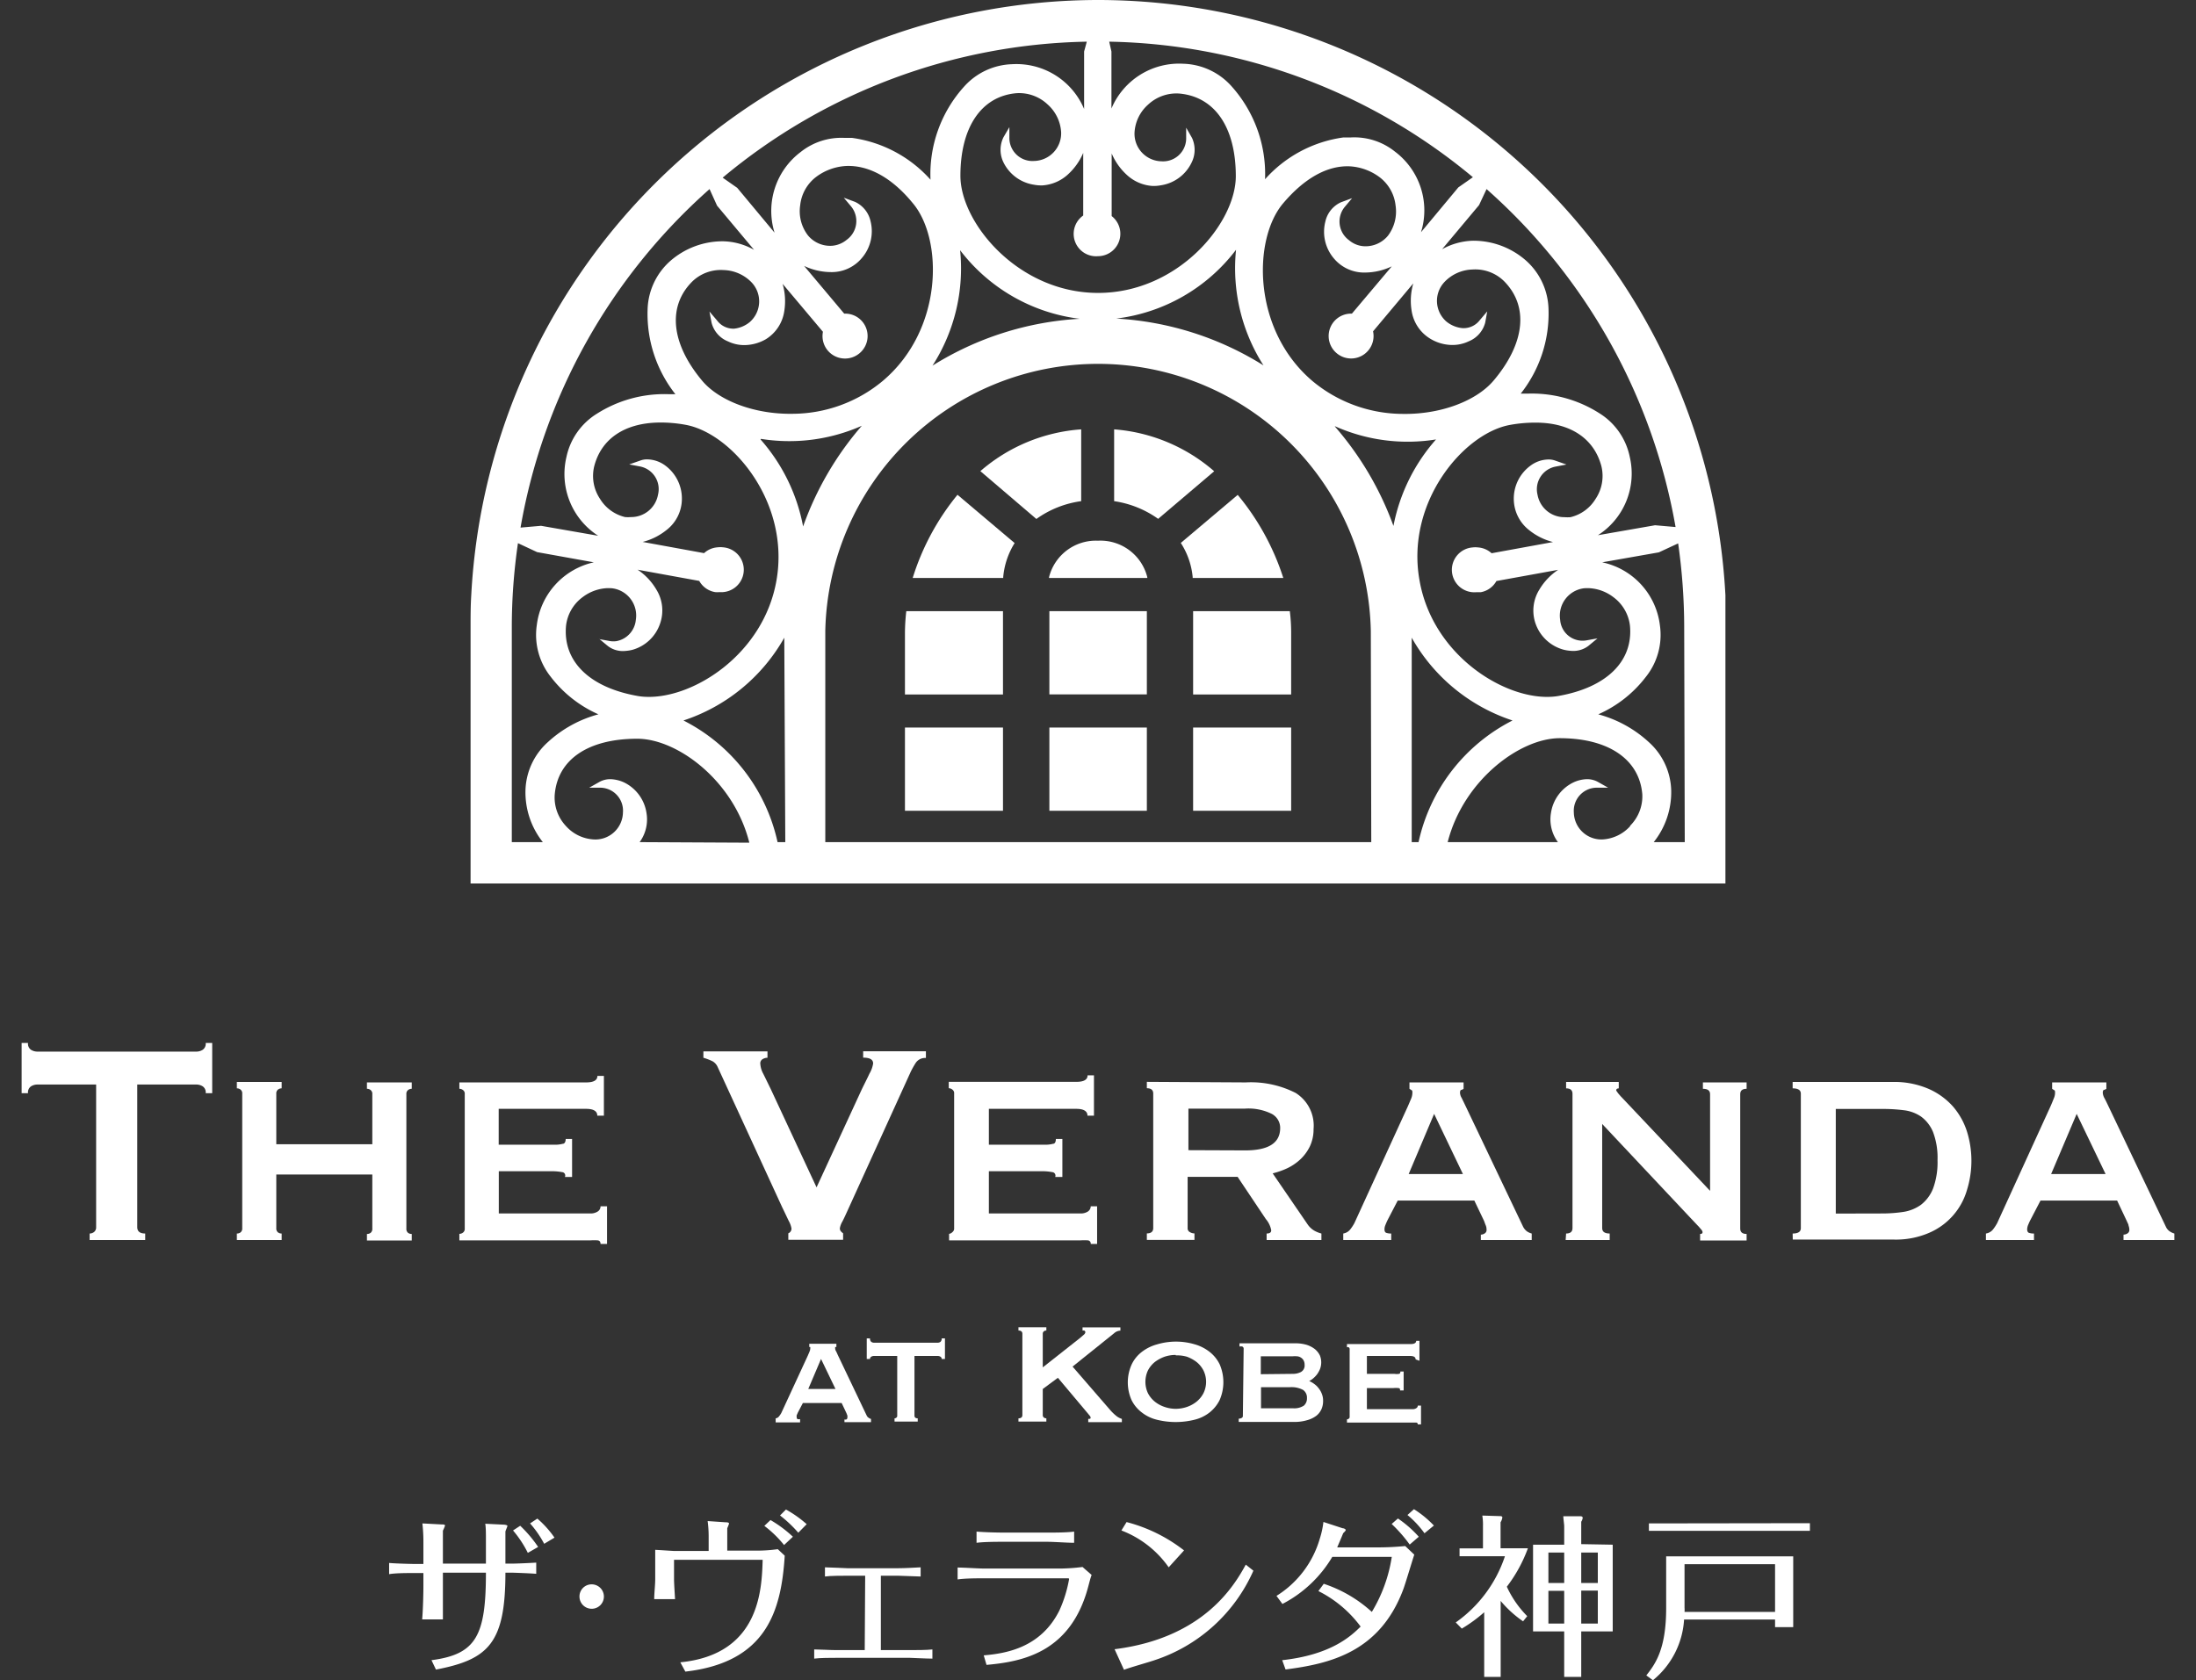 <svg id="LogoData" xmlns="http://www.w3.org/2000/svg" width="196" height="150" viewBox="0 0 196 150"><rect x="0" y="0" width="196" height="150" fill="#333333" stroke="none"/><defs><style>.cls-1{fill:#fff;}</style></defs><path class="cls-1" d="M37.79,140.43h-.85c-.58,0-1.63,0-2.21.1v-1c.64.06,2.13.09,2.21.09h.85v-1.94A14.93,14.93,0,0,0,37.7,136l1.68.09c.17,0,.34,0,.34.11a3.57,3.57,0,0,1-.19.45v2.94h3.84v-2.25c0-.36,0-1-.06-1.31l1.63.08c.15,0,.35.05.35.11s-.17.43-.18.51v2.86h.56c.48,0,1.74-.06,2.19-.09v1c-.56-.05-2-.1-2.13-.1h-.62c0,6.31-1.53,7.75-6.2,8.65l-.4-.84c4-.52,4.86-2.2,4.86-7.81H39.53v1.17c0,.67,0,2.3,0,3H37.68c.07-.81.11-2.19.11-3Zm9.32-1.8a9.74,9.74,0,0,0-1.32-2l.64-.42a11.37,11.37,0,0,1,1.6,1.89Zm.85-3.06a8.89,8.89,0,0,1,1.53,1.7l-.92.55A9.29,9.29,0,0,0,47.31,136Z"/><path class="cls-1" d="M52.81,141.44a1.08,1.08,0,0,0-1.09,1.09,1.09,1.09,0,1,0,1.09-1.09Z"/><path class="cls-1" d="M63.25,137.11a10.52,10.52,0,0,0-.09-1.32l1.6.11c.09,0,.31,0,.31.12a4.3,4.3,0,0,1-.16.41v2h2.71a13.62,13.62,0,0,0,1.8-.13l.62.58c-.31,4.93-1.62,9.52-8.87,10.35l-.45-.83c7.08-.7,7.27-6.46,7.35-9.15H60.16V141c0,.31.05,1.06.09,1.76H58.39c0-.5.09-1.28.09-1.77v-2.63c.14,0,1.6.1,1.68.1h3.09Zm6.73.82a9.83,9.83,0,0,0-1.76-1.71l.55-.52a11,11,0,0,1,2,1.49Zm1.27-1.1a11.37,11.37,0,0,0-1.63-1.54l.53-.53A10.2,10.2,0,0,1,72,136.07Z"/><path class="cls-1" d="M77.22,140.67H75.63c-.48,0-1.55,0-2,.07v-.82c.38,0,1.84.08,2,.08h4.54c.56,0,1.47-.05,2-.08v.82c-.44,0-1.57-.07-2-.07H78.62v6.64h2.6c.52,0,1.48,0,2-.06v.82c-.53,0-1.9-.07-2-.07H74.67c-.51,0-1.47,0-2,.07v-.82c.5,0,1.43.06,1.94.06h2.57Z"/><path class="cls-1" d="M85.47,139.94c.59,0,1.85.09,2.44.09h6.71a17.46,17.46,0,0,0,2-.14l.81.71c-.13.36-.16.52-.27.92-1.53,6-5.88,6.82-9.11,7.11l-.25-.85c2-.17,5.09-.68,6.75-4a11.6,11.6,0,0,0,.87-2.81c0-.07-.07-.07-.15-.07H87.91c-.72,0-1.74,0-2.44.1Zm10.4-2.21c-.63,0-1.8-.09-2.45-.09H89.71c-.72,0-1.85,0-2.55.09v-1c.67.06,1.86.09,2.53.09h3.7c.68,0,1.83,0,2.48-.09Z"/><path class="cls-1" d="M111.87,140.22a14.64,14.64,0,0,1-8.85,8c-.39.14-2.3.68-2.7.85l-.84-1.84c8-1,10.72-5.75,11.71-7.55Zm-7.56-.3a9.12,9.12,0,0,0-4.22-3.29l.46-.75a14.08,14.08,0,0,1,5.13,2.53Z"/><path class="cls-1" d="M114.44,148.21c4.36-.48,6.13-2.14,7-3a10.57,10.57,0,0,0-3.77-3.17l.48-.65a11.89,11.89,0,0,1,4.29,2.51,13.36,13.36,0,0,0,1.78-4.91h-5.31a11.11,11.11,0,0,1-4.45,4.2l-.53-.72a8.93,8.93,0,0,0,3.86-5.09,7.76,7.76,0,0,0,.33-1.51l1.71.56c.11,0,.28.08.28.16s-.17.22-.23.29c-.11.28-.42,1-.53,1.26h3.45a25.14,25.14,0,0,0,2.62-.12l.81.77c-.16.45-.81,2.66-1,3.14-2.11,5.58-6.55,6.6-10.49,7.11Zm11.38-10.32a12.87,12.87,0,0,0-1.61-1.84l.56-.49a10,10,0,0,1,1.86,1.63Zm.38-3.16a9.32,9.32,0,0,1,1.78,1.46l-.84.69a8.6,8.6,0,0,0-1.52-1.63Z"/><path class="cls-1" d="M135.94,144.74a9.78,9.78,0,0,1-2-1.82v6.78h-1.47v-5.77a12.89,12.89,0,0,1-2,1.46l-.54-.55a11.75,11.75,0,0,0,4.39-5.91h-4.05v-.7h2.09v-2a5,5,0,0,0-.06-.93l1.63.05c.11,0,.16.06.16.12a1.12,1.12,0,0,1-.16.43v2.32h2.44a12.94,12.94,0,0,1-1.88,3.43,9.11,9.11,0,0,0,1.82,2.63Zm8-6.84v7.74h-2.81v4.06h-1.52v-4.06h-2.78V137.9h2.78v-1.66c0-.14-.08-.71-.08-.88l1.49,0c.08,0,.24,0,.24.15a.83.83,0,0,1-.13.34v2Zm-4.33.7h-1.41v2.72h1.41Zm0,3.42h-1.41v2.92h1.41Zm1.52-.7h1.48V138.6h-1.48Zm0,3.62h1.48V142h-1.48Z"/><path class="cls-1" d="M150.31,144.58a7.58,7.58,0,0,1-2.78,5.42l-.59-.43c.78-1,1.77-2.3,1.77-6v-4.63h11.34v6.32h-1.62v-.68Zm11.23-8.6v.68H147.17V136Zm-3.11,7.92v-4.26h-8.08v3.9a2.12,2.12,0,0,1,0,.36Z"/><path class="cls-1" d="M69.23,126.62a.45.45,0,0,0,.31-.19,2,2,0,0,0,.19-.28L72.11,121c.06-.15.12-.27.15-.36a.66.66,0,0,0,.06-.27c0-.06,0-.1,0-.12l-.09,0v-.29h2.42v.29l-.11,0s0,.06,0,.13a.46.46,0,0,0,.07.23,3.26,3.26,0,0,1,.15.32l2.59,5.43a.48.48,0,0,0,.18.21.51.51,0,0,0,.21.1v.29H75.37v-.24a.37.37,0,0,0,.17,0,.18.18,0,0,0,.09-.18.47.47,0,0,0,0-.17l-.08-.21-.43-.91H71.66l-.45.86-.1.23a.46.46,0,0,0,0,.19.16.16,0,0,0,.08.16.65.65,0,0,0,.22,0v.29H69.23ZM74.57,124l-1.29-2.68L72.14,124Z"/><path class="cls-1" d="M79.84,126.62a.25.25,0,0,0,.16-.06.19.19,0,0,0,.08-.18v-5.33H78a.44.44,0,0,0-.24.07.22.22,0,0,0-.11.2h-.29v-1.84h.29a.39.39,0,0,0,.11.31.46.46,0,0,0,.24.08h5.7a.46.46,0,0,0,.24-.08.39.39,0,0,0,.11-.31h.29v1.84h-.29a.22.22,0,0,0-.11-.2.44.44,0,0,0-.24-.07H81.62v5.33c0,.16.1.24.29.24v.29H79.84Z"/><path class="cls-1" d="M93.07,126.33a.27.27,0,0,0,.1.22.41.41,0,0,0,.22.07v.29H90.9v-.29c.23,0,.35-.1.35-.29v-7.26c0-.19-.12-.29-.35-.29v-.29h2.49v.29a.34.34,0,0,0-.22.07.27.27,0,0,0-.1.22v3l3.31-2.61.36-.31a.37.37,0,0,0,.13-.2.17.17,0,0,0-.08-.16.31.31,0,0,0-.17,0v-.29H100v.29a.89.89,0,0,0-.57.24L95.73,122l3.36,3.88a4.48,4.48,0,0,0,.49.48,1.54,1.54,0,0,0,.55.31v.29h-3v-.29c.14,0,.21,0,.21-.11s-.08-.17-.23-.36L94.42,123l-1.35,1Z"/><path class="cls-1" d="M104.94,119.77a5.93,5.93,0,0,1,1.65.23,3.88,3.88,0,0,1,1.35.67,3.19,3.19,0,0,1,.92,1.13,4,4,0,0,1,0,3.18,3.28,3.28,0,0,1-.92,1.13,3.52,3.52,0,0,1-1.35.64,6.95,6.95,0,0,1-3.31,0,3.52,3.52,0,0,1-1.35-.64A3.14,3.14,0,0,1,101,125a3.89,3.89,0,0,1,0-3.18,3.06,3.06,0,0,1,.91-1.13,3.88,3.88,0,0,1,1.35-.67A5.94,5.94,0,0,1,104.94,119.77Zm0,1.19a3.08,3.08,0,0,0-1,.16,3.25,3.25,0,0,0-.88.48,2.38,2.38,0,0,0-.61.76,2.4,2.4,0,0,0,0,2,2.38,2.38,0,0,0,.61.76,2.78,2.78,0,0,0,.88.48,3.09,3.09,0,0,0,1,.17,3.14,3.14,0,0,0,1-.17,2.85,2.85,0,0,0,.87-.48,2.38,2.38,0,0,0,.61-.76,2.31,2.31,0,0,0,0-2,2.38,2.38,0,0,0-.61-.76,3.34,3.34,0,0,0-.87-.48A3.12,3.12,0,0,0,104.94,121Z"/><path class="cls-1" d="M111,120.4a.2.2,0,0,0-.12-.19.56.56,0,0,0-.25,0v-.29h5a3.54,3.54,0,0,1,1,.14,2.35,2.35,0,0,1,.74.39,1.69,1.69,0,0,1,.44.57,1.67,1.67,0,0,1,0,1.21,2.46,2.46,0,0,1-.25.45,2.31,2.31,0,0,1-.34.36,1.72,1.72,0,0,1-.37.25v0a2.09,2.09,0,0,1,.45.26,1.75,1.75,0,0,1,.39.38,1.83,1.83,0,0,1,.29.51,1.59,1.59,0,0,1,.11.62,1.79,1.79,0,0,1-.14.73,1.58,1.58,0,0,1-.45.59,2.41,2.41,0,0,1-.82.4,3.94,3.94,0,0,1-1.21.16h-4.91v-.29a.57.57,0,0,0,.25-.06.19.19,0,0,0,.12-.18Zm4.38,2.25a1.58,1.58,0,0,0,.72-.16.66.66,0,0,0,.34-.65.8.8,0,0,0-.1-.41.69.69,0,0,0-.24-.24.72.72,0,0,0-.34-.11,2.34,2.34,0,0,0-.38,0h-2.85v1.6Zm0,3.07a1.57,1.57,0,0,0,1-.24.85.85,0,0,0,.27-.67.83.83,0,0,0-.35-.73,2.21,2.21,0,0,0-1.19-.24h-2.56v1.88Z"/><path class="cls-1" d="M126.35,121.36c0-.21-.17-.31-.5-.31H122v1.6h2.46a1.32,1.32,0,0,0,.4,0c.09,0,.13-.1.13-.21h.29v1.69h-.32c0-.12,0-.19-.13-.21a2.13,2.13,0,0,0-.49,0H122v1.88h4.1a.52.52,0,0,0,.31-.09.25.25,0,0,0,.13-.23h.29v1.68h-.29a.14.14,0,0,0-.13-.16h-6.19v-.29a.25.25,0,0,0,.16-.06.19.19,0,0,0,.08-.18v-6a.2.2,0,0,0-.08-.19.24.24,0,0,0-.16,0v-.29h5.68c.33,0,.5-.1.5-.29h.29v1.78Z"/><path class="cls-1" d="M12.25,109.55c0,.38.24.57.71.57v.58H8v-.58a.63.63,0,0,0,.4-.14.52.52,0,0,0,.18-.43V96.82H3.33a1.06,1.06,0,0,0-.56.16.65.65,0,0,0-.27.61H1.93V93.11H2.5a.65.65,0,0,0,.27.61,1.06,1.06,0,0,0,.56.16h14.2a1.06,1.06,0,0,0,.56-.16.65.65,0,0,0,.27-.61h.58v4.48h-.58a.65.65,0,0,0-.27-.61,1.06,1.06,0,0,0-.56-.16H12.25Z"/><path class="cls-1" d="M24.66,109.64a.45.45,0,0,0,.14.37.51.51,0,0,0,.34.11v.58h-4v-.58a.51.51,0,0,0,.34-.11.45.45,0,0,0,.14-.37v-12a.43.43,0,0,0-.14-.36.52.52,0,0,0-.34-.12v-.57h4v.57a.52.52,0,0,0-.34.12.43.43,0,0,0-.14.36v4.51h8.57V97.68a.43.43,0,0,0-.14-.36.52.52,0,0,0-.34-.12v-.57h4v.57a.52.52,0,0,0-.34.12.43.43,0,0,0-.14.36v12a.45.45,0,0,0,.14.37.51.51,0,0,0,.34.11v.58h-4v-.58a.51.51,0,0,0,.34-.11.45.45,0,0,0,.14-.37v-4.83H24.66Z"/><path class="cls-1" d="M53.31,99.6c0-.4-.33-.61-1-.61h-7.8v3.2h4.92a2.63,2.63,0,0,0,.8-.08c.17,0,.26-.19.26-.43h.57v3.39h-.64a.3.3,0,0,0-.25-.43,5,5,0,0,0-1-.08H44.52v3.77h8.19a1.14,1.14,0,0,0,.63-.17.54.54,0,0,0,.26-.47h.58v3.36H53.6c0-.19-.08-.3-.26-.32a5.53,5.53,0,0,0-.63,0H41v-.58a.52.52,0,0,0,.32-.11.41.41,0,0,0,.16-.37v-12a.39.39,0,0,0-.16-.36A.53.53,0,0,0,41,97.2v-.57H52.32c.66,0,1-.19,1-.58h.58V99.6Z"/><path class="cls-1" d="M82.64,94.45a1,1,0,0,0-.93.47,8.46,8.46,0,0,0-.42.75l-5.66,12.44c-.19.42-.35.77-.48,1a1.72,1.72,0,0,0-.19.54.4.4,0,0,0,.08.26,1,1,0,0,0,.21.19v.58H70.36v-.58a.44.44,0,0,0,.28-.45,2.09,2.09,0,0,0-.24-.65c-.16-.33-.35-.74-.59-1.23l-5.75-12.5a1.11,1.11,0,0,0-.45-.52,5,5,0,0,0-.83-.32v-.57H68.5v.57a.85.85,0,0,0-.43.12.43.43,0,0,0-.21.43,2.13,2.13,0,0,0,.27.89l.66,1.35L72.88,106l4-8.67c.26-.55.5-1,.72-1.48a2.57,2.57,0,0,0,.33-.91c0-.35-.29-.52-.89-.52v-.57h5.6Z"/><path class="cls-1" d="M97.06,99.6c0-.4-.33-.61-1-.61H88.26v3.2h4.93a2.68,2.68,0,0,0,.8-.08c.17,0,.25-.19.25-.43h.58v3.39h-.64a.31.31,0,0,0-.26-.43,4.89,4.89,0,0,0-1-.08H88.26v3.77h8.19a1.15,1.15,0,0,0,.64-.17.56.56,0,0,0,.26-.47h.57v3.36h-.57a.28.28,0,0,0-.26-.32,5.6,5.6,0,0,0-.64,0H84.71v-.58A.5.5,0,0,0,85,110a.41.41,0,0,0,.16-.37v-12a.39.39,0,0,0-.16-.36.51.51,0,0,0-.32-.12v-.57H96.07c.66,0,1-.19,1-.58h.57V99.6Z"/><path class="cls-1" d="M111.19,96.63a8.79,8.79,0,0,1,4.45.94,3.44,3.44,0,0,1,1.6,3.22,3.58,3.58,0,0,1-.32,1.53,4,4,0,0,1-.85,1.17,4.67,4.67,0,0,1-1.17.8,7,7,0,0,1-1.31.46l3.13,4.57a1.85,1.85,0,0,0,.56.53,2.55,2.55,0,0,0,.66.27v.58h-4.89v-.58c.27,0,.41-.09.41-.29a2.11,2.11,0,0,0-.48-1l-2.52-3.77H106v4.57a.38.38,0,0,0,.21.37.78.78,0,0,0,.4.11v.58h-4.25v-.58q.57,0,.57-.48v-12q0-.48-.57-.48v-.57Zm-.06,6.07c2.09,0,3.13-.66,3.13-2a1.42,1.42,0,0,0-.75-1.26,4.68,4.68,0,0,0-2.38-.47h-5.06v3.71Z"/><path class="cls-1" d="M119.89,110.12a1,1,0,0,0,.62-.36,4.11,4.11,0,0,0,.37-.56l4.76-10.4c.13-.29.23-.54.31-.72a1.43,1.43,0,0,0,.11-.52c0-.13,0-.21-.08-.24l-.18-.12v-.57h4.83v.57a.54.54,0,0,1-.2.1c-.08,0-.12.11-.12.26a1,1,0,0,0,.15.46l.3.62,5.18,10.87a1.18,1.18,0,0,0,.35.42,1.33,1.33,0,0,0,.42.19v.58h-4.54v-.48a.63.63,0,0,0,.33-.1.36.36,0,0,0,.18-.35,1,1,0,0,0-.06-.35c-.05-.11-.1-.25-.16-.42l-.87-1.82h-6.84l-.9,1.73c-.08.17-.15.32-.2.46a.92.92,0,0,0-.08.37c0,.17.05.28.16.32a1.25,1.25,0,0,0,.44.06v.58h-4.28Zm10.68-5.31L128,99.44l-2.27,5.37Z"/><path class="cls-1" d="M139.78,110.12q.57,0,.57-.48v-12q0-.48-.57-.48v-.57h4.7v.57c-.15,0-.23.08-.23.16s.24.4.71.87l7.67,8.12V97.68c0-.32-.21-.48-.64-.48v-.57h3.9v.57q-.57,0-.57.48v12q0,.48.57.48v.58h-4.15v-.58c.15,0,.22-.05.22-.16s-.1-.23-.3-.45l-.69-.73L143,100.34v9.3c0,.32.22.48.67.48v.58h-3.93Z"/><path class="cls-1" d="M160,110.12c.49,0,.73-.16.73-.48v-12c0-.32-.24-.48-.73-.48v-.57h8.89a7.73,7.73,0,0,1,3.23.61,6.3,6.3,0,0,1,2.19,1.58,6.41,6.41,0,0,1,1.25,2.24,8.79,8.79,0,0,1,0,5.21,5.95,5.95,0,0,1-3.36,3.82,7.47,7.47,0,0,1-3.19.61h-9Zm8-1.79a12.72,12.72,0,0,0,1.89-.14,3.65,3.65,0,0,0,1.57-.64,3.45,3.45,0,0,0,1.07-1.44,6.78,6.78,0,0,0,.4-2.54,6.47,6.47,0,0,0-.4-2.51,3.24,3.24,0,0,0-1.07-1.38,3.45,3.45,0,0,0-1.57-.57A14.3,14.3,0,0,0,168,99h-4.15v9.34Z"/><path class="cls-1" d="M177.25,110.12a1,1,0,0,0,.63-.36,4.11,4.11,0,0,0,.37-.56L183,98.8c.13-.29.23-.54.3-.72a1.27,1.27,0,0,0,.12-.52c0-.13,0-.21-.08-.24a1.88,1.88,0,0,1-.18-.12v-.57H188v.57a.67.67,0,0,1-.21.1c-.07,0-.11.11-.11.26a1.12,1.12,0,0,0,.14.46c.1.18.2.39.31.62l5.18,10.87a1,1,0,0,0,.35.42,1.38,1.38,0,0,0,.41.19v.58h-4.54v-.48a.66.66,0,0,0,.34-.1.36.36,0,0,0,.18-.35,1,1,0,0,0-.07-.35c0-.11-.09-.25-.16-.42l-.86-1.82h-6.84l-.9,1.73c-.09.17-.15.32-.21.46a1.12,1.12,0,0,0-.08.37c0,.17.06.28.16.32a1.36,1.36,0,0,0,.45.06v.58h-4.29Zm10.68-5.31-2.58-5.37-2.28,5.37Z"/><path class="cls-1" d="M154,53.15A56.11,56.11,0,0,0,98,0h0A56.09,56.09,0,0,0,42.06,53.15C42,54.1,42,55.06,42,56V78.87H154V56C154,55.06,154,54.1,154,53.15ZM132.68,16.88a52.31,52.31,0,0,1,16.87,30.17l-1.83-.16h0l-5.1.89a6.53,6.53,0,0,0,2.84-7,6,6,0,0,0-2.73-3.9,11.22,11.22,0,0,0-6.38-1.74c-.21,0-.41,0-.62,0a11.53,11.53,0,0,0,2.48-7.56,6,6,0,0,0-2-4.31,7.11,7.11,0,0,0-4.75-1.78,6,6,0,0,0-2.75.76l3.3-3.94ZM112.77,32.62a27.66,27.66,0,0,0-13.14-4.18,15.82,15.82,0,0,0,10.69-6.14A16.13,16.13,0,0,0,112.77,32.62Zm1.73-14.44c1.93-2.29,4-3.43,6-3.33a4.92,4.92,0,0,1,2.58.93,3.66,3.66,0,0,1,1.48,2.57,3.59,3.59,0,0,1-.67,2.68,2.59,2.59,0,0,1-2.18.95,2.27,2.27,0,0,1-1.31-.54A2.06,2.06,0,0,1,120,18.5l.68-.81h0l-1,.37a2.48,2.48,0,0,0-1.39,1.73,3.67,3.67,0,0,0,.78,3.3,3.52,3.52,0,0,0,2.81,1.24h0a5.62,5.62,0,0,0,2.34-.55L120.66,28a2,2,0,0,0-1.36,3.53,2,2,0,0,0,2.83-.25,2,2,0,0,0,.42-1.7l3.59-4.28a5.55,5.55,0,0,0-.15,2.43,3.53,3.53,0,0,0,1.72,2.54,3.82,3.82,0,0,0,1.7.52,3.37,3.37,0,0,0,1.68-.32,2.48,2.48,0,0,0,1.47-1.67l.18-1h0l-.68.8a1.81,1.81,0,0,1-1.57.69,2.66,2.66,0,0,1-1.39-.58,2.45,2.45,0,0,1-.2-3.51,3.58,3.58,0,0,1,2.52-1.14,3.66,3.66,0,0,1,2.78,1c2.26,2.23,1.94,5.55-.87,8.89-1.51,1.81-4.69,3.06-8.16,3a12.64,12.64,0,0,1-8-2.91C111.76,29.48,111.81,21.39,114.5,18.18Zm20.29,19.75a12.42,12.42,0,0,1,2.28-.2c3.07,0,5.2,1.4,5.86,3.89a3.68,3.68,0,0,1-.52,2.92,3.59,3.59,0,0,1-2.24,1.63,3.12,3.12,0,0,1-.52,0,2.43,2.43,0,0,1-2.42-2,2.06,2.06,0,0,1,1.58-2.51l1-.19-1-.35a1.71,1.71,0,0,0-.51-.1,2.73,2.73,0,0,0-1.67.53,3.65,3.65,0,0,0-1.52,3,3.55,3.55,0,0,0,1.35,2.76,5.6,5.6,0,0,0,2.15,1.08l-5.48,1a2,2,0,0,0-1.22-.52,1.89,1.89,0,0,0-.47,0,2,2,0,0,0,.3,4l.41,0a2,2,0,0,0,1.41-1l5.51-1a5.46,5.46,0,0,0-1.68,1.77,3.54,3.54,0,0,0-.33,3.05A3.66,3.66,0,0,0,139.56,58a3.44,3.44,0,0,0,.63.1,2.23,2.23,0,0,0,1.58-.44l.81-.67h0l-1,.18a2,2,0,0,1-2.33-1.83,2.46,2.46,0,0,1,2.1-2.82,3.5,3.5,0,0,1,.65,0,3.89,3.89,0,0,1,2,.79,3.69,3.69,0,0,1,1.48,2.56c.29,3.17-2.09,5.5-6.38,6.26a5.29,5.29,0,0,1-.81.08c-4.18.14-10.43-3.79-11.59-10.38C125.43,44.82,130.66,38.66,134.79,37.93Zm-3.33-22.11-1.3.91-3.33,4a6.56,6.56,0,0,0-2.32-7.19,5.79,5.79,0,0,0-3.93-1.27c-.22,0-.44,0-.67,0a11.45,11.45,0,0,0-7,3.73,11.75,11.75,0,0,0-3-8.31,6,6,0,0,0-4.31-2h0a6.55,6.55,0,0,0-6.4,4V4.6L99,3.72A52.13,52.13,0,0,1,131.46,15.82ZM98,22.87h0a2,2,0,0,0,1.22-3.58V13.7a5.51,5.51,0,0,0,1.45,2,3.73,3.73,0,0,0,2.18.9,3.38,3.38,0,0,0,.77-.06,3.63,3.63,0,0,0,2.72-2,2.54,2.54,0,0,0,.05-2.23l-.52-.91h0V12.4a2.06,2.06,0,0,1-2.2,2,2.46,2.46,0,0,1-2.41-2.56,3.59,3.59,0,0,1,1.2-2.49,3.7,3.7,0,0,1,2.78-1c3.17.27,5.06,3,5.06,7.38,0,4.19-5.16,10.42-12.29,10.42S85.72,19.89,85.72,15.7c0-4.36,1.88-7.11,5-7.38a3.7,3.7,0,0,1,2.78,1,3.6,3.6,0,0,1,1.21,2.49,2.47,2.47,0,0,1-2.42,2.56,2.06,2.06,0,0,1-2.2-2V11.35h0l-.53.91a2.54,2.54,0,0,0,0,2.23,3.64,3.64,0,0,0,2.72,2,3.42,3.42,0,0,0,.78.06,3.73,3.73,0,0,0,2.17-.9,5.51,5.51,0,0,0,1.45-2v5.59A2,2,0,0,0,98,22.87ZM53.44,57h0l.81.67a2.2,2.2,0,0,0,1.57.44,3.44,3.44,0,0,0,.63-.1,3.64,3.64,0,0,0,2.46-2.33,3.54,3.54,0,0,0-.33-3.05,5.43,5.43,0,0,0-1.67-1.77l5.5,1a2,2,0,0,0,1.42,1,2.69,2.69,0,0,0,.4,0,2,2,0,0,0,.3-4,1.89,1.89,0,0,0-.47,0,2,2,0,0,0-1.22.52l-5.48-1a5.6,5.6,0,0,0,2.15-1.08,3.52,3.52,0,0,0,1.35-2.76,3.66,3.66,0,0,0-1.51-3,2.78,2.78,0,0,0-1.68-.53,1.71,1.71,0,0,0-.51.1l-1,.35,1,.19a2.06,2.06,0,0,1,1.57,2.51,2.43,2.43,0,0,1-2.42,2,3.12,3.12,0,0,1-.52,0,3.59,3.59,0,0,1-2.24-1.63,3.67,3.67,0,0,1-.51-2.92c.65-2.49,2.78-3.87,5.86-3.89a12.24,12.24,0,0,1,2.27.2c4.13.73,9.37,6.89,8.13,13.91-1.16,6.59-7.41,10.52-11.59,10.38a5.29,5.29,0,0,1-.81-.08c-4.29-.76-6.67-3.09-6.38-6.26a3.69,3.69,0,0,1,1.48-2.56,3.92,3.92,0,0,1,2-.79,3.42,3.42,0,0,1,.65,0,2.45,2.45,0,0,1,2.1,2.82A2.13,2.13,0,0,1,55,57.24a2.16,2.16,0,0,1-.5,0l-1-.18ZM62.68,34c-2.8-3.34-3.13-6.66-.87-8.89a3.66,3.66,0,0,1,2.78-1,3.6,3.6,0,0,1,2.53,1.14,2.46,2.46,0,0,1-.21,3.51,2.63,2.63,0,0,1-1.38.58A1.81,1.81,0,0,1,64,28.61l-.68-.8h0l.19,1a2.45,2.45,0,0,0,1.47,1.67,3.33,3.33,0,0,0,1.67.32,3.9,3.9,0,0,0,1.71-.52A3.54,3.54,0,0,0,70,27.77a5.55,5.55,0,0,0-.15-2.43l3.6,4.28A2,2,0,0,0,75.25,32a2,2,0,0,0,1.46-.46A2,2,0,0,0,75.35,28l-3.58-4.26a5.62,5.62,0,0,0,2.34.55h0a3.5,3.5,0,0,0,2.8-1.24,3.67,3.67,0,0,0,.79-3.3,2.5,2.5,0,0,0-1.39-1.73l-1-.37h0l.68.81a2.06,2.06,0,0,1-.41,2.94,2.33,2.33,0,0,1-1.32.54A2.57,2.57,0,0,1,72.1,21a3.55,3.55,0,0,1-.68-2.68,3.66,3.66,0,0,1,1.48-2.57,4.92,4.92,0,0,1,2.58-.93c2-.1,4.1,1,6,3.33,2.7,3.21,2.74,11.3-2.72,15.88a12.64,12.64,0,0,1-8,2.91C67.37,37,64.19,35.79,62.68,34Zm23-11.68a15.84,15.84,0,0,0,10.69,6.14,27.7,27.7,0,0,0-13.14,4.18A16.07,16.07,0,0,0,85.69,22.3ZM97,3.72l-.24.88V9.73a6.55,6.55,0,0,0-6.4-4h0a6,6,0,0,0-4.31,2,11.66,11.66,0,0,0-3,8.31,11.5,11.5,0,0,0-7-3.73c-.23,0-.45,0-.67,0a5.81,5.81,0,0,0-3.93,1.27,6.58,6.58,0,0,0-2.32,7.19l-3.33-4-1.3-.91A52.13,52.13,0,0,1,97,3.72ZM63.33,16.88,64,18.36l3.3,3.94a5.91,5.91,0,0,0-2.75-.76,7.11,7.11,0,0,0-4.75,1.78,6,6,0,0,0-2,4.31,11.58,11.58,0,0,0,2.48,7.56c-.21,0-.41,0-.62,0a11.22,11.22,0,0,0-6.38,1.74,6,6,0,0,0-2.73,3.9,6.55,6.55,0,0,0,2.84,7l-5.1-.89h0l-1.83.16A52.31,52.31,0,0,1,63.33,16.88ZM48.45,75.18H45.68V56a51.76,51.76,0,0,1,.55-7.51l1.71.8L53,50.2a6.56,6.56,0,0,0-5.09,5.61,6,6,0,0,0,1.23,4.59,10.92,10.92,0,0,0,4.27,3.37,10.78,10.78,0,0,0-4.51,2.48,6,6,0,0,0-2,4.31A7.15,7.15,0,0,0,48.45,75.18Zm8.64,0a3.44,3.44,0,0,0,.61-2.61,3.63,3.63,0,0,0-2-2.72,3.14,3.14,0,0,0-1.19-.29,2,2,0,0,0-1,.24l-.92.52H53.6a2.05,2.05,0,0,1,2,2.21A2.46,2.46,0,0,1,53,74.94a3.59,3.59,0,0,1-2.49-1.2,3.71,3.71,0,0,1-1-2.79c.26-3.16,3-5,7.37-5,3.58,0,8.62,3.75,10,9.28Zm13,0H69.4A16,16,0,0,0,61,64.32a16.1,16.1,0,0,0,9-7.39Zm-2.17-36a15.95,15.95,0,0,0,9-1.17A28,28,0,0,0,71.68,47,16.29,16.29,0,0,0,67.88,39.23Zm54.47,36H73.66V56.34a24.35,24.35,0,0,1,48.69,0Zm-3.22-37.12a15.91,15.91,0,0,0,9,1.17,16.29,16.29,0,0,0-3.8,7.72A28.11,28.11,0,0,0,119.13,38.06ZM126,75.18V56.93a16.1,16.1,0,0,0,9,7.39,16,16,0,0,0-8.39,10.86Zm19.51-1.44a3.59,3.59,0,0,1-2.49,1.2,2.46,2.46,0,0,1-2.55-2.41,2.06,2.06,0,0,1,2-2.21h1.06l-.92-.52a2,2,0,0,0-1-.24,3.05,3.05,0,0,0-1.18.29,3.62,3.62,0,0,0-2,2.72,3.41,3.41,0,0,0,.62,2.61h-9.84c1.41-5.53,6.45-9.28,10-9.28,4.35,0,7.11,1.89,7.37,5A3.71,3.71,0,0,1,145.47,73.74Zm4.86,1.44h-2.77a7.15,7.15,0,0,0,1.56-4.62,6,6,0,0,0-2-4.31,10.78,10.78,0,0,0-4.51-2.48,10.85,10.85,0,0,0,4.27-3.37,6,6,0,0,0,1.23-4.59A6.55,6.55,0,0,0,143,50.2l5.06-.89,1.72-.8a53.21,53.21,0,0,1,.54,7.51Z"/><path class="cls-1" d="M80.89,54.56h0a17.88,17.88,0,0,0-.12,1.94V62h8.75V54.56H80.89Z"/><polygon class="cls-1" points="80.78 64.95 80.77 64.95 80.77 72.38 80.78 72.38 89.52 72.38 89.52 72.38 89.52 64.95 89.52 64.95 80.78 64.95"/><polygon class="cls-1" points="93.66 54.56 93.66 54.56 93.66 61.99 93.66 61.99 102.35 61.99 102.36 61.99 102.36 54.56 102.35 54.56 93.66 54.56"/><path class="cls-1" d="M115.12,54.56h-8.63V62h8.75V56.5a15.67,15.67,0,0,0-.12-1.94Z"/><polygon class="cls-1" points="106.5 64.95 106.49 64.95 106.49 72.38 106.5 72.38 115.24 72.38 115.24 72.38 115.24 64.95 115.24 64.95 106.5 64.95"/><polygon class="cls-1" points="93.66 64.95 93.66 64.95 93.66 72.38 93.66 72.38 102.35 72.38 102.36 72.38 102.36 64.95 102.35 64.95 93.66 64.95"/><path class="cls-1" d="M103.37,46.32l5-4.25a15.37,15.37,0,0,0-8.93-3.74v6.41A9,9,0,0,1,103.37,46.32Z"/><path class="cls-1" d="M106.45,51.51v.09h8.09a22.2,22.2,0,0,0-4.07-7.42l-5.08,4.29A6.78,6.78,0,0,1,106.45,51.51Z"/><path class="cls-1" d="M90.56,48.48l-5.1-4.31a22,22,0,0,0-4,7.43h8.08v-.09A6.85,6.85,0,0,1,90.56,48.48Z"/><path class="cls-1" d="M96.5,44.74V38.33a15.37,15.37,0,0,0-9,3.73l5,4.27A8.9,8.9,0,0,1,96.5,44.74Z"/><path class="cls-1" d="M98,48.27a4.31,4.31,0,0,0-4.37,3.26v.07h8.77v-.07A4.31,4.31,0,0,0,98,48.27Z"/></svg>